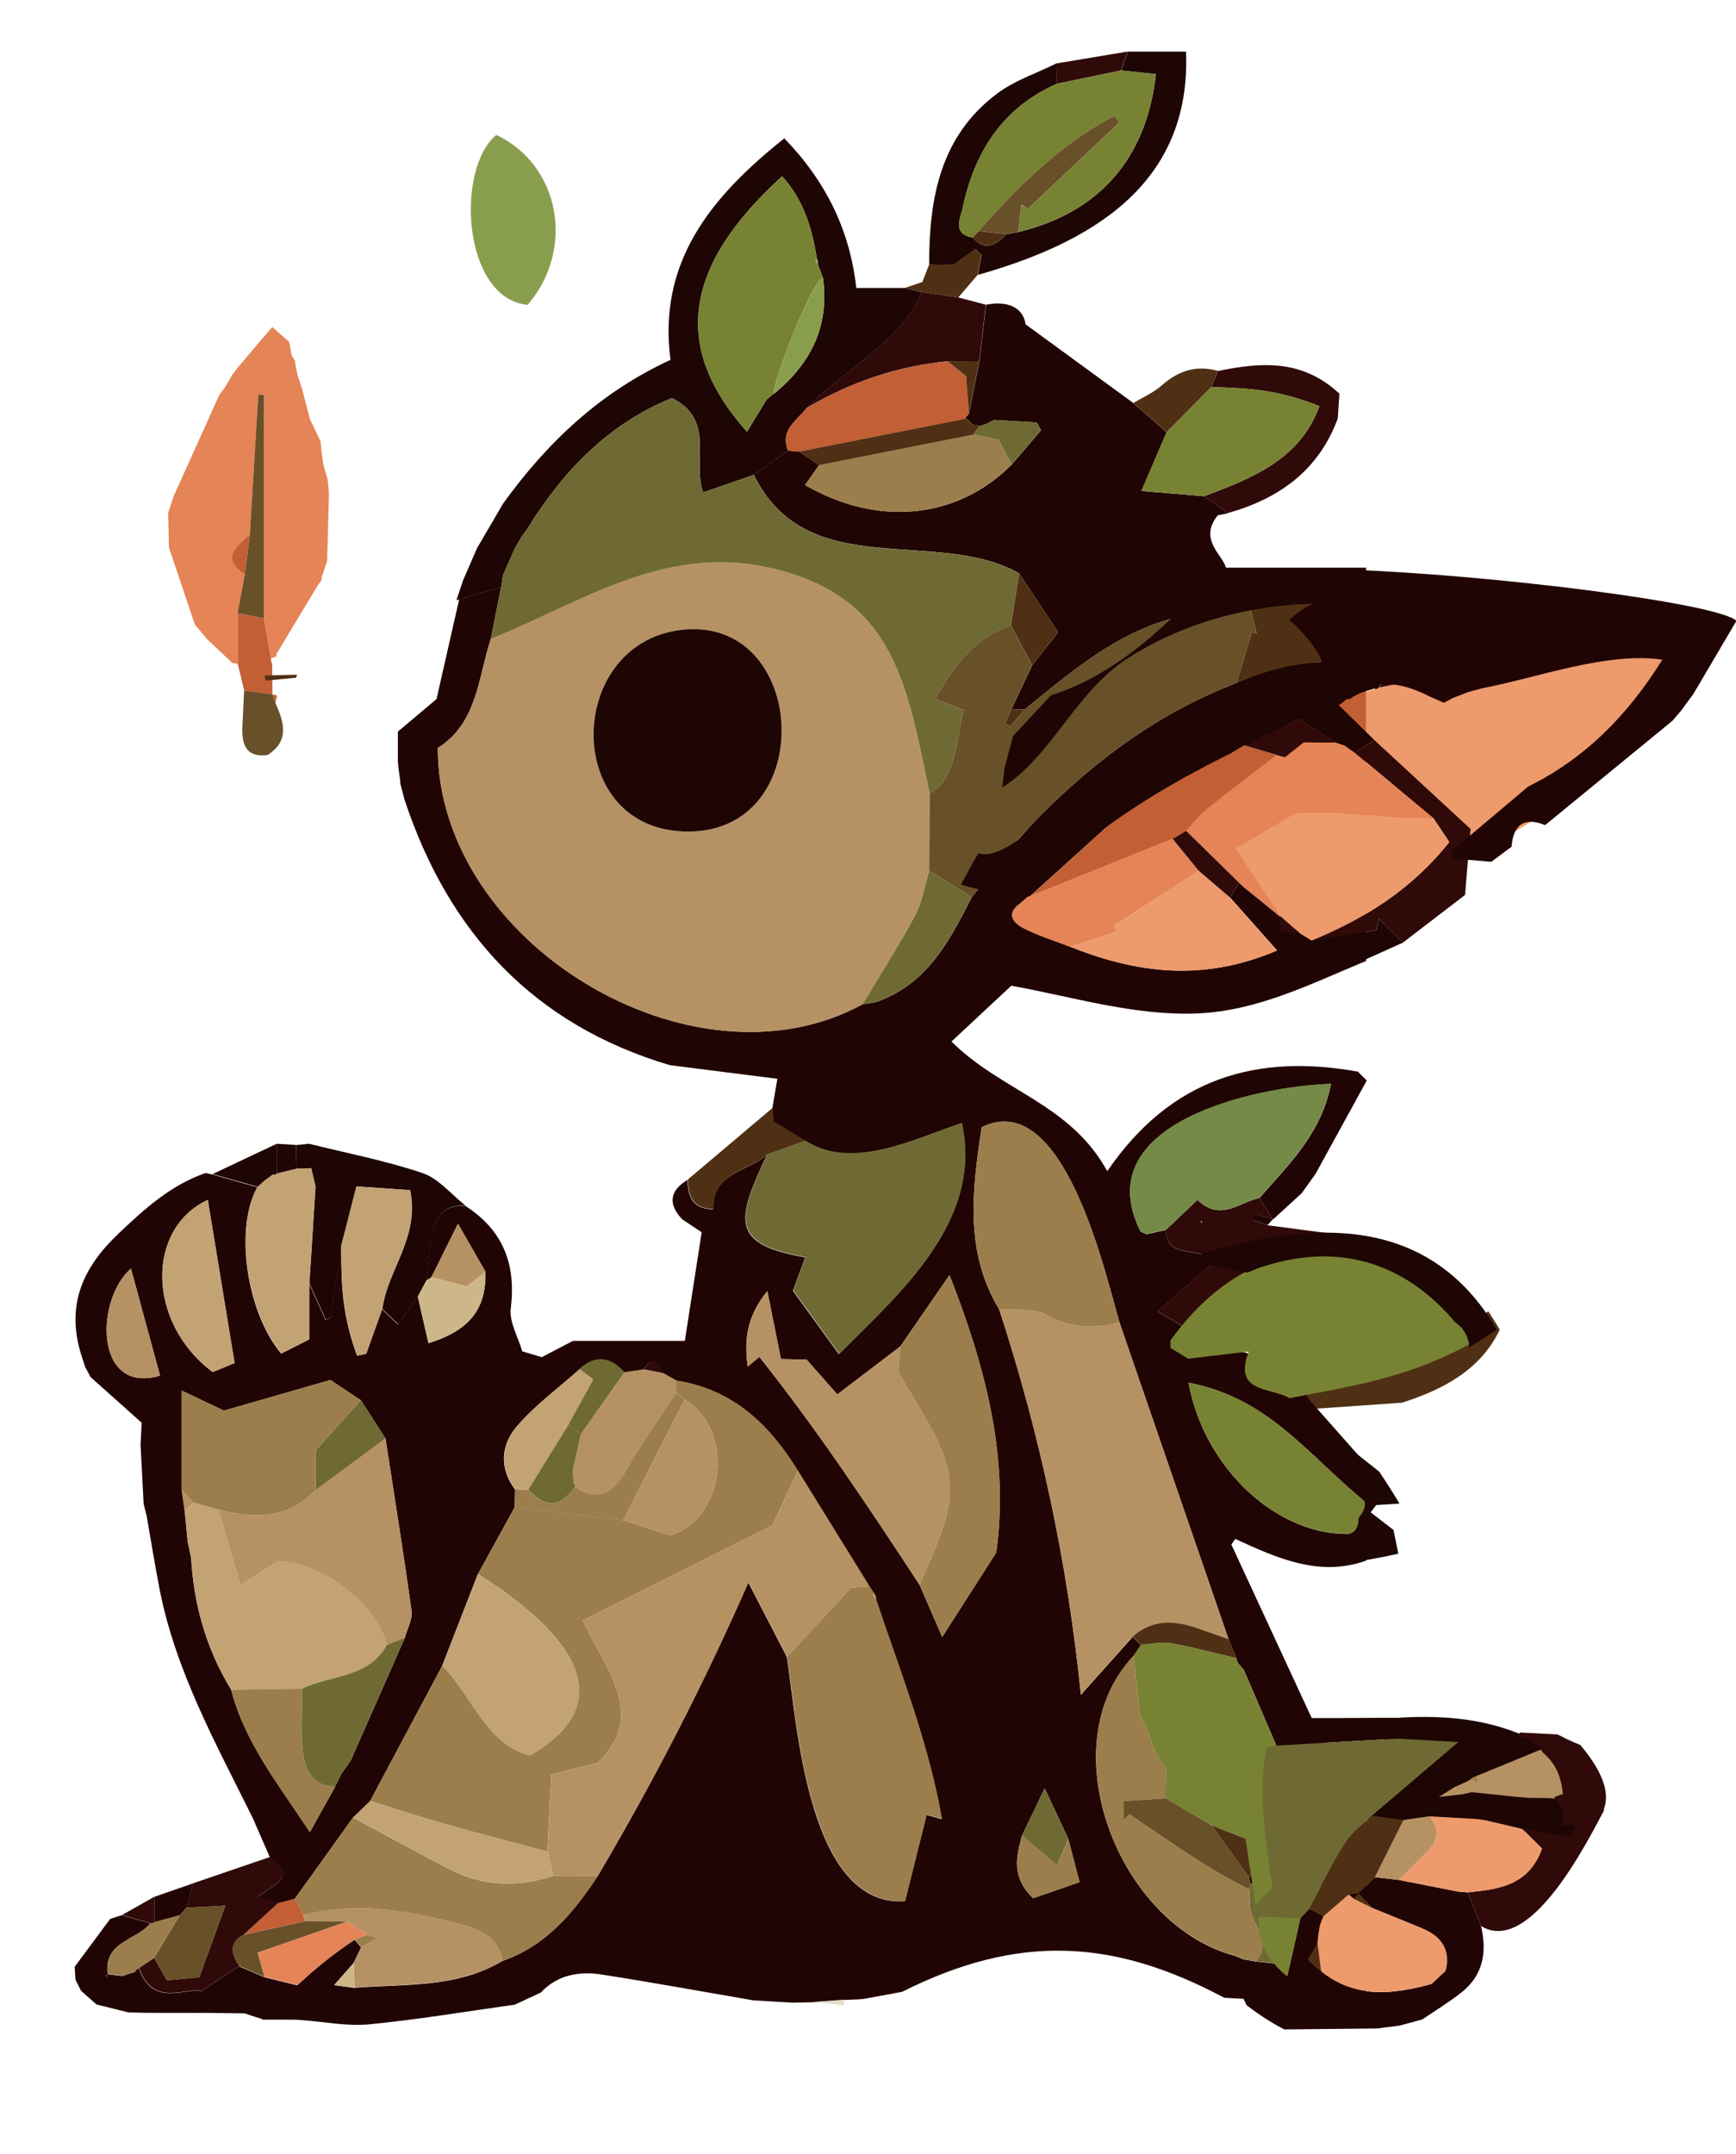<svg viewBox="0 0 269.35 334.15" version="1.1" xmlns="http://www.w3.org/2000/svg" id="Sitting-Thinking">
  <defs>
    <style>
      .cls-1 {
        fill: #c25f35;
      }

      .cls-1, .cls-2, .cls-3, .cls-4, .cls-5, .cls-6, .cls-7, .cls-8, .cls-9, .cls-10, .cls-11, .cls-12, .cls-13, .cls-14, .cls-15, .cls-16, .cls-17 {
        stroke-width: 0px;
      }

      .cls-2 {
        fill: #1d0604;
      }

      .cls-3 {
        fill: #6f6a34;
      }

      .cls-4 {
        fill: #899e4d;
      }

      .cls-5 {
        fill: #788233;
      }

      .cls-6 {
        fill: #e48457;
      }

      .cls-7 {
        fill: #ed9a6d;
      }

      .cls-8 {
        fill: #b69163;
      }

      .cls-9 {
        fill: #685029;
      }

      .cls-10 {
        fill: #e3ddc6;
      }

      .cls-11 {
        fill: #9b7e4b;
      }

      .cls-12 {
        fill: #748a46;
      }

      .cls-13 {
        fill: #503014;
      }

      .cls-14 {
        fill: #cdb788;
      }

      .cls-15 {
        fill: #2f0a09;
      }

      .cls-16 {
        fill: #c3a274;
      }

      .cls-17 {
        fill: #210504;
      }
    </style>
  </defs>
  <path d="M231.69,130.72c-2.91-.84-6.41-.82-8.6-2.68-6.07-5.16-11.59-11.1-17.32-16.73.71-.72,1.41-1.44,2.12-2.15.67-.36,1.33-.72,2-1.07,1.23-.46,2.47-.92,3.7-1.37,0,0,.03,0,.03,0,1.08-.26,2.16-.52,3.25-.78,13.11-2.06,29.45-7.93,43.27-5.34-6.64,13.68-15.64,23.83-28.43,30.14Z" class="cls-7"></path>
  <path d="M230.95,203.44c-.05,0-.1,0-.16,0-2.69,2.93-6.49,5.55-10.41,6.52-6.92,4.17-16.19,7.09-24.66,6.56,1.08.78,2.15,1.56,3.23,2.34,6.19-.43,12.38-.86,18.57-1.29,6.36-2.02,12.22-5.1,15.17-11.32-.51-.94-1.15-1.89-1.75-2.82Z" class="cls-13"></path>
  <path d="M245.35,277.24c-2.08.93-4.16,1.85-6.24,2.78-.67.01-1.35.02-2.02.03-.69.06-1.39.12-2.08.18h.06c-.7.05-1.39.12-2.09.18h.09c-.75,0-1.49.02-2.24.02-2.97-.04-5.95-.09-8.92-.13.08-.57.17-1.14.25-1.7.14-.55.27-1.09.41-1.64,4.86-2.62,9.72-5.24,14.57-7.86l8.21,8.13Z" class="cls-8"></path>
  <path d="M62.13,121.38c-.11-.78-.21-1.56-.32-2.34-.03-.32-.05-.65-.08-.97v-4.59c2.03-1.71,4.02-3.39,6-5.05,1.18-5.18,2.34-10.32,3.51-15.46,2.17-.64,4.35-1.29,6.52-1.93-.54,2.69-1.08,5.39-1.62,8.08-1.97,6.05-2.06,13-8.21,16.9,0,30.28,39.6,54.12,65.9,39.75.79-.14,1.63-.17,2.37-.44,7.75-2.8,11.18-9.51,14.6-16.22,3.48-4.18,6.68-8.64,10.5-12.49,8.81-8.87,18.75-16.2,30.57-20.68,1.75-.48,3.49-1,5.25-1.42,4.94-1.18,9.89-2.32,14.83-3.47v5c-.65.26-1.3.52-1.96.78-.39.07-.78.13-1.16.2-.93.25-1.87.49-2.8.74-.38.1-.76.21-1.14.31-.29.2-.59.41-.88.61-.38.12-.75.25-1.13.37-3.98,1.97-7.96,3.95-11.94,5.92-.23.19-.5.26-.79.2-2.4,1.24-4.81,2.47-7.21,3.71-.21.21-.47.31-.77.28-.4.24-.8.49-1.2.73-7.05,6.37-14.11,12.74-21.16,19.11-.32.06-.58.22-.77.48-.26.22-.52.44-.78.66-2.2,1.57-1.06,2.98.5,3.79,2.3,1.19,4.83,1.96,7.26,2.9,10.23,4.05,20.49,5.55,32.13.58-2.82-3.18-5.05-5.69-7.28-8.2.45-.78.91-1.56,1.36-2.34.28.27.56.53.85.8l1.74,1.4.11.08c.73.6,1.47,1.2,2.2,1.8.62.51,1.24,1.01,1.87,1.52.15.29.37.5.67.63l.23.18c.24.24.48.48.73.73,1.62.13,3.49.84,4.81.28,2.35-1.01,4.36-2.79,6.52-4.25v9c-8.51,3.51-16.75,7.74-26.16,8.14-9.73.41-19.4-2.58-28.89-4.3-2.25,2.1-5.49,5.12-9.28,8.66,7.78,7.75,18.39,9.59,24.17,20.11,9.94-14.54,23.27-18.25,38.89-15.44.46.46.91.92,1.37,1.38-2.65,4.82-5.3,9.64-7.94,14.47-.72,1-1.43,2-2.15,3-1.48,1.36-2.97,2.72-4.45,4.08-.7-1.11-1.4-2.22-2.11-3.33,4.51-5.16,9.6-9.96,11.1-17.69-11.37.36-38,5.98-29.54,22.9.3.14.61.27.91.41,1-.22,2.01-.44,3.01-.65.14,4.64,4.61,2.44,7.77,4.72-3.02,2.65-5.65,4.95-9.02,7.9,1.99,1.2,4.07,2.46,6.15,3.71l.15.14c.32.27.64.54.96.81,3.97,1.09,7.95,2.18,11.92,3.27,1.46,1.95,2.93,3.9,4.39,5.85,2.91,3.29,5.83,6.59,8.74,9.88v6c-9.14-7.48-15-16.18-27.53-18.6,2.37,13.3,13.93,24,25.37,23.43.64-.83,1.4-1.83,2.16-2.83v7c-7.26,2.58-13.78-.39-20.29-3.37l-.61.86c5.07,10.94,10.14,21.88,15.6,33.68,1.16.18,3.23.51,5.3.84v4c-4.19.47-5.44,3.41-5.9,7.01-.62-.01-1.25-.03-1.87-.04-3.73-8.68-7.46-17.36-11.19-26.04-.3-.34-.6-.68-.89-1.02-.14-.24-.23-.49-.26-.77-.4-.98-.8-1.96-1.21-2.93-5.64-16.39-11.29-32.77-16.93-49.16-2.19-7.42-8.61-36.54-21.38-30.29-1.52,9.87-2.65,19.4,2.71,28.25,6.4,19.55,10.64,39.6,12.68,59.79,2.88-3.22,5.46-6.11,8.05-9,.43.43.86.85,1.28,1.28-.39.56-.77,1.12-1.16,1.68-13.13,13.86-2.41,41.76,15.75,46.53.43.18.87.36,1.3.54.66.11,1.32.23,1.98.34,5.68.61,11.36,1.23,17.03,1.84v5c-7.33-.41-14.66-.81-21.99-1.22-17.17-9.15-31.9-9.99-49.99-.92l-6.02,1.11c-.33.02-.67.05-1,.07-.67.03-1.33.05-2,.08-1.64.12-3.29.24-4.93.36-1.02.02-2.05.04-3.07.06l-6.06-.36c-7.81-1.34-15.6-2.77-23.43-3.99-3.52-.55-6.91-.02-9.54,2.78l-4.05,1.88c-7.53,1.05-15.04,2.32-22.6,3.05-3.4.33-6.9-.4-10.36-.65l-.96-.07c-1.75,0-3.49,0-5.24-.01l-.05-.1c-.34-.11-.69-.21-1.03-.32-.56-.18-1.12-.37-1.68-.55-2.01-.03-4.01-.05-6.02-.08-.67,0-1.33,0-2,.01-2.33,0-4.66,0-6.98-.01-1.01-.02-2.02-.05-3.02-.07-1.65-.41-3.29-.82-4.94-1.23-.8-.71-1.6-1.41-2.4-2.12-.29-.57-.58-1.14-.87-1.72-.04-.67-.08-1.34-.12-2.01,1.84-2.48,3.67-4.95,5.51-7.43.6-.19,1.19-.38,1.79-.57,1.48.42,2.96.84,4.44,1.26-2.13,2.67-7.27,2.8-6.61,7.83-.11.09-.22.17-.33.26.07.06.15.12.22.18.08-.11.16-.23.25-.34l2.14.23c.65-.21,1.3-.42,1.95-.63.11-.28.31-.48.6-.58,2.08,6.12,7.03,3.03,9.66,3.57,2.59-1.7,4.23-2.78,5.87-3.85,1.31.56,2.61,1.12,3.92,1.68,1.81.45,3.61.9,5.11,1.27,2.89-2.67,5.65-4.91,8.92-7.08.33.4.67.81,1,1.21-.4.81-.8,1.63-1.19,2.44-.82.92-1.63,1.85-3,3.4,1.73.23,2.44.33,3.14.42,7.79-.64,15.83.1,22.96-4.17,6.76-2.33,11.02-7.45,14.79-13.15,8.84-14.98,16.38-29.65,23.38-45.55,2.38,4.6,4.18,8.07,5.98,11.55,1.59,10.33,3.23,38.84,18.32,37.89,1.11-4.42,2.23-8.91,3.35-13.39,1,.28,1.55.43,2.36.66-2.01-11.71-6.44-22.81-10.21-34.07.01-.34-.08-.64-.28-.91-.25-.37-.49-.73-.74-1.1-3.7-5.98-7.41-11.97-11.11-17.95-4.42-7.19-10.12-12.64-18.87-13.98-.67-.37-1.33-.75-2-1.12-.85-1-1.49-3.1-3.03-.6-1,.15-2,.29-3,.44-2.18-2.35-4.49-2.82-6.99-.47-3.3,2.95-6.96,5.6-9.8,8.95-2.36,2.79-2.64,6.41-.17,9.68-.02.92-.04,1.84-.06,2.76-1.91,3.47-3.83,6.94-5.74,10.41-1.84,4.74-3.69,9.47-5.53,14.21-3.73,7-7.46,13.99-11.19,20.99-.88.84-1.76,1.68-2.64,2.53-3.01,4.2-6.02,8.39-9.03,12.59-.86.23-1.73.47-2.59.7-.95-.3-1.9-.59-3.23-1.01,4.8-2.99,4.94-3.57,1.96-6.15-.88-2.03-1.77-4.06-2.65-6.08-5.72-11.56-12.04-22.88-14.51-35.76-.71-3.71-1.31-7.43-1.96-11.15-.15-.6-.31-1.19-.46-1.79-.16-3.06-.32-6.13-.48-9.19.07-1.44.14-2.88.17-3.43-3.07-2.74-5.5-4.91-7.92-7.07-.29-.54-.58-1.07-.86-1.61-.22-.68-.44-1.37-.66-2.05-2.24-7.5.22-13.25,5.81-18.56,4.11-3.9,8.14-7.57,13.56-9.44l1.03.23,7,1.97c-3.56,6.23-1.77,19.28,3.69,25.81,1.38-.69,2.81-1.41,4.34-2.19v-8.67c.85,1.89,1.7,3.78,2.55,5.67l.77-.34c.55-3.78,1.1-7.55,1.65-11.33-.02,6.54.22,11.11,2.47,17.19.47-.1.94-.2,1.41-.3.82-2.3,1.64-4.59,2.46-6.89.75.72,1.5,1.43,2.46,2.35,1.22-1.73,2.15-3.04,3.08-4.35.55,2.4,1.09,4.79,1.66,7.26,6.52-2.04,8.96-5.39,8.83-11.08-1.26-2.21-2.53-4.41-4.26-7.43-1.82,3.66-2.97,5.96-4.12,8.27-.21.22-.47.38-.76.47.18-1.77.29-3.56.55-5.32.49-3.2,1.06-6.4,5.43-6.25,5.87,3.75,7.96,9.02,7.1,15.93-.26,2.11,1.14,4.44,1.78,6.66,1.01.3,2.02.61,3.03.91,1.61-.84,3.22-1.69,4.84-2.53,5.66,0,11.33,0,17.36,0,.85-5.49,1.73-11.17,2.61-16.85-1-.67-2.01-1.33-3.01-2-2.23-2.35-2-4.39.78-6.1.15,2.36.59,4.46,4.01,4.56-.17-5.85,5.41-5.79,8.36-8.49-4.74,10.05-5.84,13.91,5.93,15.93-.82,2.22-1.38,3.74-1.91,5.18,2.4,3.31,4.72,6.5,7.13,9.83,9.39-9.46,22.4-20.57,19.05-35.83-7.19,2.38-16.97,7.47-24.26,2.77-1.58-.95-3.16-1.9-4.96-2.99-.04-.53-.1-1.32-.16-2.11.26-1.5.52-3.01.79-4.55-6.27-.79-11.49-1.46-16.71-2.12-21.13-6.29-34.29-20.54-41.13-41.13-.23-.89-.46-1.77-.7-2.66ZM52.99,275.1c.47-.67.95-1.35,1.42-2.02,2.8-6.35,5.6-12.69,8.4-19.04.37-1.4,1.23-2.87,1.04-4.19-1.23-8.93-2.67-17.82-4.04-26.73-1.28-1.98-2.55-3.96-3.83-5.94-1.63-1.08-3.26-2.17-4.71-3.13-5.6,1.61-10.78,3.1-16.53,4.75-1.59-.75-3.75-1.78-6.54-3.1v15.39c.16,1.13.31,2.26.47,3.4.15,1.53.3,3.05.44,4.58.18.86.36,1.71.54,2.57.42,7.32,2.38,14.18,6.22,20.46,2.09,8.12,7.21,14.49,12.21,22.08,1.61-2.9,2.77-4.99,3.93-7.07,0,0-.03,0-.03,0,.34-.68.68-1.36,1.02-2.04l-.02.03ZM165.75,285.19c-1.05-2.23-2.1-4.46-3.66-7.8-1.45,3.02-2.48,5.17-3.52,7.32-.87,3.21-1.73,6.41,1.73,9.72,2.06-.72,4.38-1.52,7.2-2.5-.71-2.72-1.24-4.73-1.76-6.74ZM121.17,210.8c-.64-3.2-1.28-6.39-2.12-10.54-3.31,4.08-3.58,7.79-3.04,11.7.6-.5,1.2-1,1.81-1.5,9.04,11.38,16.91,23.24,24.87,35.39,1.11,2.55,2.22,5.1,3.5,8.05,3-4.69,5.66-8.84,8.38-13.09,2.05-14.92-1.75-29.01-7.25-43.04-2.64,3.83-5.13,7.45-7.63,11.07-3.18,2.43-6.37,4.85-9.78,7.45-1.79-2.03-3.28-3.71-4.76-5.4-1.33-.03-2.66-.06-3.98-.09ZM32.24,186.11c-9.58,4.45-9.5,19.02.76,26.71,1.08-.45,2.38-.98,3.4-1.4-1.44-8.78-2.81-17.08-4.16-25.31ZM24.83,213.37c-1.56-5.73-2.99-10.99-4.51-16.6-5.58,4.82-5.69,19.63,4.51,16.6Z" class="cls-17"></path>
  <path d="M152.96,47.27c3.5-.68,5.8.49,6.17,3.04,6.06,4.43,11.39,8.32,16.72,12.21,1.72,1.51,3.43,3.02,5.15,4.54-1.2,2.8-2.4,5.6-3.9,9.09,3.39.29,6.55.56,9.71.82,1.25.87,2.5,1.74,3.75,2.6l-.3.1c-.44.09-.87.17-1.31.26-3.06,3.76.79,6.13,1.25,8.12h21.76v5c-6,.33-12,.66-18,.99-.66.03-1.32.05-1.97.08-1.37.28-2.73.56-4.1.84-11.88.74-20.3,8.11-28.93,15.09-.68-.02-1.36-.03-2.04-.05,1.08-2.27,2.16-4.54,3.23-6.8,1.42-1.82,2.84-3.64,4.03-5.16-2.34-3.52-4.19-6.32-6.05-9.11-12.92-7.28-32.91,1.62-41.18-15.29,1.78-1.25,3.55-2.5,5.33-3.74.57.05,1.14.1,1.72.15,1.02.7,2.05,1.4,3.07,2.11-.71,1.02-1.43,2.03-2.16,3.07,11.38,6.58,23.63,5.28,32.07-3.18l4.54-5.31c-.22-.4-.45-.81-.67-1.21-2.22-.13-4.44-.26-6.66-.38-.39.21-.78.42-1.18.63-.33.1-.67.2-1,.29-.35-.06-.69-.11-1.04-.17-.27-.26-.54-.52-.8-.78-.14-.11-.3-.16-.48-.15.22-.29.43-.57.65-.86.54-2.69,1.09-5.39,1.63-8.08.34-2.92.67-5.84,1.01-8.76Z" class="cls-17"></path>
  <path d="M198.99,142.48c-.62-.51-1.24-1.01-1.87-1.52-.73-.6-1.47-1.2-2.2-1.8l-.11-.08-1.74-1.4c-.28-.27-.56-.53-.85-.8-2.72-2.67-5.45-5.34-8.17-8.01,1.07-1.15,2.02-2.44,3.23-3.42,3.55-2.86,7.21-5.58,10.82-8.36,4.61,1.31,9.22,2.63,13.84,3.94v19c-2.15,1.46-4.17,3.24-6.52,4.25-1.32.57-3.19-.14-4.81-.28-.24-.24-.48-.48-.73-.73l-.23-.18c-.22-.21-.45-.42-.67-.63Z" class="cls-6"></path>
  <path d="M211.94,235.05c-.76,1-1.53,1.99-2.16,2.83-11.44.57-23-10.12-25.37-23.43,12.53,2.42,18.4,11.13,27.53,18.6v2Z" class="cls-5"></path>
  <path d="M211.94,196.05c-9.47-2.66-17.98-1.72-24.32,6.73-.91,1.22-1.24,2.87-1.84,4.32-2.08-1.26-4.16-2.51-6.15-3.71,3.37-2.95,6-5.25,9.02-7.9-3.16-2.28-7.63-.09-7.77-4.72,1.63-1.54,3.25-3.09,4.91-4.66,3.59,3.46,6.52.35,9.61-.3.7,1.11,1.4,2.22,2.11,3.33h0c-.93-.29-1.87-.59-2.8-.88l-.32.98c.77.27,1.54.54,2.31.81,5.09.67,10.18,1.34,15.27,2.01v4ZM186.39,189.7l.17-.25-.26-.04.09.29Z" class="cls-15"></path>
  <path d="M211.94,306.05c-5.68-.61-11.36-1.23-17.03-1.84,2.76-3.37-1.16-5.98-1.02-9.06,0-.69.01-1.37.02-2.06l-.03-.02c.05-.31.07-.62.07-.93,7.84-2.5,13.71.13,17.99,6.9v7Z" class="cls-3"></path>
  <path d="M193.94,94.04c6-.33,12-.66,18-.99v8c-4.94,1.15-9.89,2.29-14.83,3.47-1.76.42-3.5.94-5.25,1.42.78-2.61,1.57-5.22,2.35-7.84.25.05.51.09.76.14-.35-1.4-.69-2.8-1.04-4.2Z" class="cls-13"></path>
  <path d="M211.94,299.05c-4.28-6.77-10.15-9.4-17.99-6.9-.06-.33-.12-.66-.17-.98.91-.7,1.76-1.53,2.76-2.06,1.07-.56,2.29-.83,3.45-1.22,1.32.05,2.63.09,3.95.14.1-.67.19-1.34.29-2.01l-.06-.99c.62.01,1.25.03,1.87.04.95.71,1.9,1.43,2.85,2.14.37.06.73.12,1.1.18.65-.11,1.3-.22,1.95-.33v12Z" class="cls-15"></path>
  <path d="M211.94,121.05c-4.61-1.31-9.22-2.63-13.84-3.94-2.39-.7-4.78-1.41-7.17-2.11,3.98-1.97,7.96-3.95,11.94-5.92-.96.8-1.91,1.6-3.64,3.04,4.67,1.82,8.69,3.38,12.71,4.94v4Z" class="cls-15"></path>
  <path d="M211.94,117.05c-4.02-1.56-8.04-3.12-12.71-4.94,1.73-1.45,2.69-2.24,3.64-3.04.38-.12.75-.25,1.13-.37.29-.2.59-.41.88-.61.38-.1.76-.21,1.14-.31.93-.25,1.87-.49,2.8-.74.39-.07.78-.13,1.16-.2.65.07,1.3.14,1.96.22v10Z" class="cls-1"></path>
  <path d="M208.89,287.2c-.95-.71-1.9-1.43-2.85-2.14.46-3.61,1.71-6.54,5.9-7.01v9c-.65.11-1.3.22-1.95.33-.37-.06-.73-.12-1.1-.18Z" class="cls-3"></path>
  <path d="M211.94,107.05c-.65-.07-1.3-.14-1.96-.22.65-.26,1.3-.52,1.96-.78v1Z" class="cls-15"></path>
  <path d="M73.97,85.1c1.37-2.34,2.73-4.68,4.1-7.01,6.79-9.39,14.95-17.2,25.96-22.27-1.98-15.12,6.16-25.2,17.66-34.36,6.46,6.67,10.17,14.24,11.17,23.21,2.63,0,5.08,0,7.53,0l2.52.63c-2.03,6.82-12.88,12.83-17.82,18.06-1.52,1.93-4.12,3.4-2.81,6.55-1.78,1.25-3.55,2.5-5.33,3.74-2.45.85-4.9,1.7-7.86,2.73-1.74-4.9,1.98-11.28-4.84-14.64-9.75,3.95-16.9,11.25-22.47,20.35-.26.36-.53.71-.79,1.07-.37.63-.75,1.26-1.12,1.89-.61,1.4-1.23,2.8-1.84,4.21-.09.6-.17,1.19-.26,1.79-2.17.64-4.35,1.29-6.52,1.93l-.43.12c.34-1.01.67-2.03,1.01-3.04.72-1.65,1.43-3.3,2.15-4.95ZM120.03,61.06l-.03.09c5.75-4.66,8.74-10.49,7.69-18.05-.26-.69-.52-1.38-.78-2.06.04-.32,0-.61-.16-.9-.74-4.7-2.07-9.14-5.4-12.8-16.07,14.59-16.57,27.16-5.45,39.64,1.05-1.72,2.05-3.36,3.05-5,.36-.31.72-.62,1.08-.93Z" class="cls-2"></path>
  <path d="M44.87,53.07c.13.69.25,1.37.38,2.06.21.35.42.69.63,1.04l-.11.04c.12.63.25,1.26.37,1.88.24.72.48,1.45.71,2.17.42,1.61.84,3.21,1.26,4.82.23.47.46.94.69,1.41.32.67.63,1.34.95,2.01.05.54.1,1.09.15,1.63.09.66.18,1.31.27,1.97.22.74.44,1.48.66,2.21.06.58.12,1.16.18,1.74l.02.98c-.09,3.31-.18,6.62-.27,9.93-.22.69-.45,1.39-.67,2.08-.17.27-.23.57-.18.89-.24.35-.48.7-.72,1.05-1.77,2.94-3.55,5.89-5.32,8.83-.23.39-.46.78-.69,1.17-.22.23-.32.51-.3.84-.28.09-.56.19-.83.31-.36-2.08-.73-4.15-1.09-6.23v-34.67c-.28,0-.57-.02-.85-.02-.44,7.23-.88,14.46-1.32,21.68-2.05,1.84-4.6,3.62-.78,6.2-.37,2-.75,4-1.12,6,.01,2.64.02,5.27.03,7.91-.29-.06-.58-.12-.88-.18-1.33-1.25-2.65-2.5-3.98-3.75l-1.04-1.27c-.26-.29-.51-.58-.77-.88-1.35-4-2.7-8-4.04-12.01-.04-1.79-.08-3.59-.12-5.38.27-.83.55-1.66.82-2.49l7.11-15.77c.3-.41.61-.83.91-1.24.36-.61.71-1.22,1.07-1.83.29-.38.57-.77.86-1.15,1.7-2,3.4-4.01,5.38-6.34,1.05.93,1.84,1.64,2.64,2.34Z" class="cls-6"></path>
  <path d="M52.98,193.05c-.55,3.78-1.1,7.55-1.65,11.33l-.77.34c-.85-1.89-1.7-3.78-2.55-5.67.32-5,.63-10,.95-14.99-.22-.95-.45-1.91-.67-2.86-.76.03-1.51.05-2.27.08-.02-1.22-.04-2.45-.06-3.67.66-.07,1.31-.14,1.97-.21,5.89,1.47,11.89,2.62,17.62,4.55,2.5.84,4.45,3.3,6.64,5.02-4.37-.14-4.94,3.06-5.43,6.25-.27,1.76-.38,3.55-.55,5.32-.45.84-.9,1.67-1.34,2.51-.93,1.31-1.85,2.62-3.08,4.35-.97-.92-1.71-1.64-2.46-2.35.75-6.05,5.84-11.08,4.31-18.45-2.74-.19-5.36-.37-8.33-.58-.87,3.42-1.59,6.23-2.31,9.03Z" class="cls-2"></path>
  <path d="M40.95,95.91c.36,2.08.73,4.15,1.09,6.23,0,.3.06.59.19.87l.02,2.11c0,.86.01,1.72.02,2.58-1.46-.19-2.92-.37-4.38-.56-.33-1.37-.65-2.75-.98-4.12-.01-2.64-.02-5.27-.03-7.91,1.36.27,2.72.54,4.08.81Z" class="cls-1"></path>
  <path d="M37.88,107.13c1.46.19,2.92.37,4.38.56v.04c.15.43.31.86.47,1.3,1.32,2.97,2.26,5.88-1.24,8.09-3.25.39-3.94-1.54-3.89-4.14.09-1.95.18-3.89.27-5.84Z" class="cls-9"></path>
  <path d="M130.95,310.17c0,.28-.02.56-.03.84-1.64-.16-3.27-.32-4.91-.48,1.64-.12,3.29-.24,4.93-.36Z" class="cls-10"></path>
  <path d="M42.25,107.73c.26,0,.5.06.72.18-.08.37-.16.75-.24,1.12-.16-.43-.32-.86-.48-1.3Z" class="cls-1"></path>
  <path d="M133.82,155.78c-26.3,14.37-65.9-9.48-65.9-39.75,6.15-3.9,6.24-10.85,8.21-16.9,15.08-6.21,27.84-15.23,44.87-10.67,18.04,4.83,19.75,18.3,23.23,34.59-.02,4-.05,8-.07,12-.71,2.33-1.07,4.84-2.19,6.94-2.52,4.7-5.41,9.2-8.16,13.78ZM106.82,128.98c20.38-.05,18.55-33.75-1.26-31.26-18.03,2.27-18.3,31.3,1.26,31.26Z" class="cls-8"></path>
  <path d="M144.24,123.05c-3.48-16.29-5.19-29.76-23.23-34.59-17.03-4.56-29.79,4.46-44.87,10.67.54-2.69,1.08-5.39,1.62-8.08.09-.6.17-1.19.26-1.79.61-1.4,1.23-2.8,1.84-4.21.37-.63.75-1.26,1.12-1.89.26-.36.53-.71.79-1.07,5.58-9.1,12.72-16.4,22.47-20.35,6.82,3.35,3.1,9.73,4.84,14.64,2.95-1.03,5.4-1.88,7.86-2.73,8.28,16.91,28.27,8.01,41.18,15.29-.43,2.69-.85,5.38-1.28,8.08-5.63,1.99-8.86,6.35-11.74,11.4,1.88.75,3.4,1.36,4.4,1.76-1.04,3.99-1.09,10.82-5.26,12.88Z" class="cls-3"></path>
  <path d="M104.95,214.12c8.75,1.34,14.45,6.8,18.87,13.98-1.18,2.51-2.37,5.03-4.01,8.51-9.12,4.58-18.94,9.5-29.38,14.74,3.93,8.34,9.88,14.71,2.28,22.1-2.75.68-5.22,1.28-7.2,1.77-.22,4.58-.4,8.28-.58,11.98-5.41-1.45-10.83-2.84-16.22-4.37-3.78-1.07-7.52-2.31-11.27-3.48,3.73-7,7.46-13.99,11.19-20.99,4.48,4.42,6.85,12.33,13.64,13.91,16.8-9.79,1.89-21.78-8.11-28.12,1.91-3.47,3.83-6.94,5.74-10.41l16.8,2.06c2.6.84,5.2,1.69,7.26,2.36,8.62-2.62,10.11-16.35,2.26-21.06-.43-.37-.86-.74-1.28-1.11,0-.63,0-1.26,0-1.89Z" class="cls-11"></path>
  <path d="M144.24,123.05c4.18-2.06,4.22-8.89,5.26-12.88-1-.4-2.52-1.01-4.4-1.76,2.88-5.06,6.11-9.42,11.74-11.4,1.1,2.07,2.2,4.13,3.29,6.2-1.08,2.27-2.16,4.54-3.23,6.8-.32.73-.64,1.46-.96,2.19.25.16.5.32.75.48.75-.87,1.49-1.75,2.24-2.62,8.62-6.98,17.05-14.35,28.93-15.09,1.37-.28,2.73-.56,4.1-.84.66-.03,1.32-.05,1.97-.08.35,1.4.69,2.8,1.04,4.2-.25-.05-.51-.09-.76-.14-.78,2.61-1.57,5.22-2.35,7.84-11.82,4.48-21.76,11.82-30.57,20.68-3.82,3.84-7.02,8.31-10.5,12.49-2.21-1.35-4.42-2.71-6.62-4.06.02-4,.05-8,.07-12Z" class="cls-9"></path>
  <path d="M173.69,205.1c5.64,16.39,11.29,32.77,16.93,49.16-1.55-.55-3.11-1.09-4.66-1.64-3.61-1.27-7.09-1.55-10.21,1.23-2.58,2.89-5.17,5.78-8.05,9-2.03-20.19-6.28-40.23-12.68-59.79,2.45.24,5.28-.22,7.26.87,3.81,2.1,7.46,2.26,11.41,1.17Z" class="cls-8"></path>
  <path d="M84.93,287.21c.18-3.7.36-7.4.58-11.98,1.98-.49,4.45-1.09,7.2-1.77,7.6-7.4,1.65-13.76-2.28-22.1,10.45-5.24,20.26-10.17,29.38-14.74,1.64-3.49,2.83-6,4.01-8.51,3.7,5.98,7.41,11.97,11.11,17.95-1.29.1-2.57.21-2.9.23-3.71,4-6.81,7.34-9.91,10.69-1.8-3.48-3.6-6.95-5.98-11.55-7,15.9-14.54,30.56-23.38,45.55-2.31-.01-4.61-.02-6.92-.04-.31-1.24-.61-2.49-.92-3.73Z" class="cls-8"></path>
  <path d="M122.12,256.98c3.1-3.34,6.2-6.69,9.91-10.69.33-.03,1.61-.13,2.9-.23.25.37.49.73.74,1.1-.08.11-.26.29-.23.33.14.21.33.39.51.58,3.77,11.25,8.19,22.36,10.21,34.07-.81-.23-1.36-.38-2.36-.66-1.12,4.48-2.25,8.98-3.35,13.39-15.09.95-16.73-27.56-18.32-37.89Z" class="cls-11"></path>
  <path d="M125,176.93c7.29,4.7,17.07-.39,24.26-2.77,3.34,15.26-9.66,26.37-19.05,35.83-2.41-3.33-4.73-6.52-7.13-9.83.53-1.45,1.09-2.97,1.91-5.18-11.77-2.02-10.67-5.88-5.93-15.93,1.98-.71,3.96-1.41,5.94-2.12Z" class="cls-3"></path>
  <path d="M204.17,285.02l.06.99c-.1.67-.19,1.34-.29,2.01-1.32-.05-2.63-.09-3.95-.14-4.01-1.59-8.02-3.18-12.03-4.77-2.36-1.39-4.72-2.78-7.07-4.17.01-1.55.02-3.09.03-4.64-.33-.41-.65-.81-.98-1.22l-.02-.02c-.33-.66-.66-1.32-.98-1.97,0,0-.02-.03-.02-.03-.33-.99-.66-1.98-.99-2.97,0,0-.02-.03-.02-.03-.35-.66-.69-1.31-1.04-1.97-.33-3.09-.66-6.19-1-9.28.39-.56.77-1.12,1.16-1.68,1.56-.1,3.16-.49,4.65-.23,3.41.6,6.76,1.51,10.14,2.3.03.27.12.53.26.77.3.34.6.68.89,1.02,3.73,8.68,7.46,17.36,11.19,26.04Z" class="cls-5"></path>
  <path d="M29.11,239.07c-.15-1.53-.3-3.05-.44-4.58.43-.48.86-.97,1.29-1.45,1.31.37,2.62.74,3.94,1.1,1.09,3.68,2.17,7.35,3.45,11.7,2.62-1.69,4.23-2.73,5.69-3.68,6.9,0,15.63,6.77,16.97,12.99-2.88,5.18-8.75,4.56-13.16,6.77-3.66.06-7.31.11-10.97.17-3.85-6.28-5.8-13.13-6.22-20.46-.18-.86-.36-1.71-.54-2.57Z" class="cls-16"></path>
  <path d="M173.69,205.1c-3.95,1.09-7.6.93-11.41-1.17-1.98-1.09-4.81-.63-7.26-.87-5.35-8.86-4.23-18.39-2.71-28.25,12.77-6.24,19.19,22.87,21.38,30.29Z" class="cls-11"></path>
  <path d="M142.7,245.85c-7.96-12.15-15.84-24.01-24.87-35.39-.6.5-1.2,1-1.81,1.5-.54-3.91-.27-7.62,3.04-11.7.83,4.15,1.47,7.35,2.12,10.54,1.33.03,2.66.06,3.98.09,1.49,1.69,2.97,3.37,4.76,5.4,3.41-2.6,6.6-5.03,9.78-7.45-.13,1.56-.26,3.12-.32,3.87,2.61,4.96,7.25,10.97,7.92,16.65.68,5.76-2.54,11.26-4.6,16.49Z" class="cls-8"></path>
  <path d="M142.7,245.85c2.07-5.23,5.28-10.73,4.6-16.49-.67-5.68-5.32-11.69-7.92-16.65.06-.75.19-2.31.32-3.87,2.49-3.62,4.98-7.23,7.63-11.07,5.5,14.03,9.3,28.13,7.25,43.04-2.72,4.25-5.38,8.4-8.38,13.09-1.28-2.95-2.39-5.5-3.5-8.05Z" class="cls-11"></path>
  <path d="M60,255.16c-1.34-6.22-10.07-12.99-16.97-12.99-1.46.94-3.07,1.98-5.69,3.68-1.28-4.35-2.37-8.02-3.45-11.7,5.52,1.48,10.76,1.55,15.07-3.02,3.62-2.67,7.23-5.34,10.85-8.01,1.37,8.91,2.82,17.8,4.04,26.73.18,1.32-.67,2.79-1.04,4.19-.93.37-1.87.75-2.8,1.12Z" class="cls-8"></path>
  <path d="M195.39,185.8c-3.09.66-6.02,3.76-9.61.3-1.65,1.57-3.28,3.11-4.91,4.66-1,.22-2.01.44-3.01.65-.3-.14-.61-.27-.91-.41-8.46-16.92,18.16-22.54,29.54-22.9-1.5,7.73-6.58,12.54-11.1,17.69Z" class="cls-12"></path>
  <path d="M85.84,290.94c2.31.01,4.61.02,6.92.04-3.76,5.69-8.03,10.82-14.79,13.15-.8-4.21-4.41-5.14-7.64-5.95-7.63-1.92-15.38-3.19-23.25-1.15-.44-.84-.89-1.69-1.33-2.53,3.01-4.2,6.02-8.39,9.03-12.59,5.05,2.71,10.06,5.49,15.15,8.1,5.13,2.63,10.48,2.72,15.9.95Z" class="cls-11"></path>
  <path d="M175.87,256.8c.33,3.09.66,6.19,1,9.28.35.66.69,1.31,1.04,1.97,0,0,.02.03.02.03.33.99.66,1.98.99,2.97l.02.03c.33.66.66,1.32.98,1.97l.02.02c.33.41.65.81.98,1.22-.01,1.55-.02,3.09-.03,4.64-2.11.14-4.22.27-6.54.43v3.03c.3-.33.61-.66.91-.98,6.11,4.1,12.02,8.43,18.63,11.67l.03.02c0,.69-.01,1.37-.02,2.06-.14,3.07,3.78,5.69,1.02,9.06-.66-.11-1.32-.23-1.98-.34-.43-.18-.87-.36-1.3-.54-18.16-4.77-28.88-32.67-15.75-46.53Z" class="cls-11"></path>
  <path d="M48.96,231.12c-4.31,4.57-9.55,4.5-15.07,3.02-1.31-.37-2.62-.74-3.94-1.1-.59-.65-1.17-1.3-1.76-1.95v-15.39c2.79,1.32,4.95,2.34,6.54,3.1,5.76-1.65,10.93-3.14,16.53-4.75,1.45.96,3.08,2.04,4.71,3.13-2.26,2.51-4.52,5.01-7.02,7.78v6.16Z" class="cls-11"></path>
  <path d="M74.16,244.17c10,6.34,24.91,18.33,8.11,28.12-6.8-1.57-9.16-9.49-13.64-13.91,1.84-4.74,3.69-9.47,5.53-14.21Z" class="cls-16"></path>
  <path d="M190.94,114.99c2.39.7,4.78,1.41,7.17,2.11-3.61,2.78-7.27,5.51-10.82,8.36-1.21.97-2.16,2.27-3.23,3.42-.7.41-1.41.82-2.11,1.23-7.38,2.97-14.75,5.94-22.13,8.91,7.05-6.37,14.11-12.74,21.16-19.11.4-.24.8-.49,1.2-.73.3.03.55-.07.77-.28,2.4-1.24,4.81-2.47,7.21-3.71.29.06.56,0,.79-.2Z" class="cls-1"></path>
  <path d="M190.86,139.23c2.23,2.51,4.46,5.02,7.28,8.2-11.64,4.98-21.9,3.48-32.13-.58,2.44-.79,4.89-1.57,7.33-2.36-.19-.29-.38-.58-.56-.87,4.4-2.85,8.8-5.71,13.2-8.56,1.63,1.39,3.25,2.78,4.88,4.17Z" class="cls-7"></path>
  <path d="M46.01,181.26l2.27-.08c.22.95.45,1.91.67,2.86l-.95,14.99v8.67c-1.54.77-2.97,1.49-4.34,2.19-5.46-6.54-7.25-19.58-3.69-25.81h0c.36-.34.71-.66,1.07-.99l-.06.05c.45-.33.9-.66,1.34-.99l.33.05.27-.2c1.03-.25,2.05-.5,3.08-.74Z" class="cls-16"></path>
  <path d="M185.98,135.06c-4.4,2.85-8.8,5.71-13.2,8.56.19.29.38.58.56.87-2.44.79-4.89,1.57-7.33,2.36-2.43-.95-4.95-1.71-7.26-2.9-1.56-.81-2.69-2.22-.5-3.79.26-.22.52-.44.78-.66.19-.26.45-.43.77-.48,7.38-2.97,14.75-5.94,22.13-8.91,1.35,1.65,2.69,3.3,4.04,4.95Z" class="cls-6"></path>
  <path d="M47.09,297.02c7.87-2.04,15.61-.77,23.25,1.15,3.23.81,6.84,1.75,7.64,5.95-7.13,4.27-15.17,3.54-22.96,4.17-.05-1.27-.09-2.55-.14-3.82.4-.81.8-1.63,1.19-2.44.75-.43,1.51-.86,2.59-1.48-.8-.26-1.2-.38-1.6-.51-1.09-.66-2.18-1.33-3.27-1.99-2.16-.01-4.31-.02-6.47-.03-.07-.33-.15-.66-.22-.99Z" class="cls-8"></path>
  <path d="M32.24,186.11c1.35,8.23,2.72,16.53,4.16,25.31-1.02.42-2.32.96-3.4,1.4-10.27-7.69-10.34-22.26-.76-26.71Z" class="cls-16"></path>
  <path d="M52.98,193.05c.72-2.8,1.43-5.61,2.31-9.03,2.97.21,5.59.39,8.33.58,1.53,7.37-3.56,12.4-4.31,18.45-.82,2.3-1.64,4.59-2.46,6.89-.47.1-.94.2-1.41.3-2.26-6.08-2.49-10.65-2.47-17.19Z" class="cls-16"></path>
  <path d="M85.84,290.94c-5.42,1.77-10.77,1.68-15.9-.95-5.1-2.61-10.1-5.39-15.15-8.1.88-.84,1.76-1.68,2.64-2.53,3.76,1.17,7.49,2.41,11.27,3.48,5.39,1.52,10.81,2.92,16.22,4.37.31,1.24.61,2.49.92,3.73Z" class="cls-16"></path>
  <path d="M60,255.16c.93-.37,1.87-.75,2.8-1.12-2.8,6.35-5.6,12.69-8.4,19.04-.47.67-.95,1.35-1.42,2.02,0,0,.02-.03.02-.03-.34.68-.68,1.36-1.02,2.04,0,0,.03,0,.03,0-3.13.07-4.56-2.26-4.92-4.6-.54-3.45-.21-7.04-.25-10.57,4.41-2.21,10.28-1.59,13.16-6.77Z" class="cls-3"></path>
  <path d="M104.95,214.12c0,.63,0,1.26,0,1.89-2.61,4.01-5.4,7.91-7.77,12.05-2,3.49-4.28,4.91-7.97,2.56.06-.23,0-.41-.19-.55-.04-.67-.08-1.35-.12-2.02.43-1.89.85-3.78,1.28-5.66,2.25-3.19,4.5-6.37,6.74-9.56,1-.15,2-.29,3-.44,1.01.2,2.02.4,3.03.6.67.37,1.33.75,2,1.12Z" class="cls-8"></path>
  <path d="M29.96,292.11c3.98-1.36,7.96-2.72,11.94-4.08,2.98,2.59,2.84,3.16-1.96,6.15,1.33.41,2.28.71,3.23,1.01-1.79,1.63-3.58,3.27-5.36,4.9-2.44,1.31-1.85,3.04-.69,4.86-1.64,1.08-3.28,2.15-5.87,3.85-2.63-.54-7.58,2.55-9.66-3.57.78-.52,1.55-1.04,2.33-1.55.64,1.11,1.27,2.23,1.97,3.47,1.6-.15,3.05-.28,5.03-.46,1.32-3.62,2.63-7.23,4.04-11.1-2.49.13-4.27.23-6.05.32.35-1.27.7-2.53,1.05-3.8Z" class="cls-15"></path>
  <path d="M46.84,261.93c.04,3.53-.29,7.12.25,10.57.37,2.34,1.79,4.67,4.92,4.6-1.16,2.09-2.32,4.17-3.93,7.07-5-7.59-10.12-13.96-12.21-22.08,3.66-.06,7.31-.11,10.97-.17Z" class="cls-11"></path>
  <path d="M89.19,230.62c3.69,2.35,5.97.93,7.97-2.56,2.37-4.14,5.16-8.04,7.77-12.05.43.37.86.74,1.28,1.11-3.17,6.23-6.35,12.47-9.52,18.7-5.6-.69-11.2-1.37-16.8-2.06.02-.92.04-1.84.06-2.76.66.03,1.33.05,1.99.08,2.69,2.94,4.93,2.8,7.24-.45Z" class="cls-11"></path>
  <path d="M144.17,135.05c2.21,1.35,4.42,2.71,6.62,4.06-3.42,6.71-6.85,13.42-14.6,16.22-.75.27-1.58.3-2.37.44,2.74-4.58,5.64-9.08,8.16-13.78,1.12-2.1,1.48-4.62,2.19-6.94Z" class="cls-3"></path>
  <path d="M81.95,231.07c-.66-.03-1.33-.05-1.99-.08-2.47-3.27-2.19-6.89.17-9.68,2.84-3.35,6.49-6,9.8-8.95.72.53,1.44,1.06,2.14,1.58-1.43,2.6-2.68,4.87-3.92,7.13-2.06,3.33-4.13,6.66-6.19,10Z" class="cls-16"></path>
  <path d="M125,176.93l-5.94,2.12c-2.95,2.71-8.53,2.64-8.36,8.49-3.42-.09-3.86-2.2-4.01-4.56,4.4-3.72,8.8-7.43,13.19-11.15.06.79.12,1.59.16,2.11,1.8,1.08,3.38,2.03,4.96,2.99Z" class="cls-13"></path>
  <path d="M24.83,213.37c-10.2,3.04-10.09-11.78-4.51-16.6,1.52,5.6,2.95,10.87,4.51,16.6Z" class="cls-8"></path>
  <path d="M48.96,231.12v-6.16c2.5-2.77,4.76-5.28,7.02-7.78,1.28,1.98,2.55,3.96,3.83,5.94-3.62,2.67-7.23,5.34-10.85,8.01Z" class="cls-3"></path>
  <path d="M53.78,298.05c1.09.66,2.18,1.33,3.27,1.99-.66.26-1.32.52-1.98.78-3.27,2.17-6.04,4.41-8.92,7.08-1.49-.37-3.3-.82-5.11-1.27-.33-1.17-.67-2.35-1.07-3.76,4.88-1.7,9.35-3.26,13.82-4.82Z" class="cls-6"></path>
  <path d="M64.85,201.04c.45-.84.9-1.67,1.34-2.51.29-.09.55-.25.76-.47,2.05.55,4.1,1.1,5.41,1.45,1.25-.96,2.11-1.62,2.97-2.29.13,5.69-2.31,9.04-8.83,11.08-.56-2.47-1.11-4.87-1.66-7.26Z" class="cls-14"></path>
  <path d="M165.75,285.19c.52,2.01,1.05,4.02,1.76,6.74-2.83.98-5.14,1.79-7.2,2.5-3.46-3.31-2.6-6.52-1.73-9.72,1.72,1.47,3.44,2.94,5.46,4.66.89-2.15,1.3-3.16,1.72-4.17Z" class="cls-11"></path>
  <path d="M23.91,303.68c-.78.52-1.55,1.04-2.33,1.55-.29.11-.49.3-.6.58-.65.21-1.3.42-1.95.63l-2.14-.23-.14-.09c-.66-5.03,4.48-5.15,6.61-7.83.24.05.43-.02.59-.2,1.32-.36,2.64-.71,3.96-1.07-1.33,2.22-2.66,4.43-4,6.65Z" class="cls-11"></path>
  <path d="M53.78,298.05c-4.47,1.56-8.93,3.12-13.82,4.82.4,1.42.74,2.59,1.07,3.76-1.31-.56-2.61-1.12-3.92-1.68-1.16-1.82-1.75-3.55.69-4.86,3.17-.69,6.34-1.38,9.51-2.08,2.16.01,4.31.02,6.47.03Z" class="cls-9"></path>
  <path d="M165.75,285.19c-.42,1.01-.84,2.03-1.72,4.17-2.01-1.72-3.74-3.19-5.46-4.66,1.03-2.15,2.06-4.3,3.52-7.32,1.57,3.34,2.62,5.57,3.66,7.8Z" class="cls-3"></path>
  <path d="M75.34,197.23c-.86.66-1.72,1.32-2.97,2.29-1.31-.35-3.36-.9-5.41-1.45,1.15-2.3,2.3-4.61,4.12-8.27,1.73,3.02,3,5.23,4.26,7.43Z" class="cls-8"></path>
  <path d="M42.93,182.01l-.27.2-.33-.05c-.45.33-.9.66-1.34.99l.06-.05c-.36.33-.71.65-1.07.98,0,0,0,0,0,0l-7-1.97,9.97-4.71c0,1.53,0,3.07,0,4.6Z" class="cls-2"></path>
  <path d="M191.83,257.19c-3.38-.79-6.73-1.7-10.14-2.3-1.49-.26-3.1.13-4.66.23-.43-.43-.86-.85-1.28-1.28,3.12-2.78,6.61-2.5,10.21-1.23,1.55.55,3.11,1.09,4.66,1.64.4.98.8,1.96,1.21,2.93Z" class="cls-13"></path>
  <path d="M88.14,221.07c1.25-2.27,2.49-4.53,3.92-7.13-.7-.52-1.42-1.05-2.14-1.58,2.5-2.35,4.8-1.88,6.99.47-2.25,3.19-4.5,6.37-6.74,9.56-.68-.44-1.35-.88-2.03-1.31Z" class="cls-3"></path>
  <path d="M185.98,135.06c-1.35-1.65-2.69-3.3-4.04-4.95.7-.41,1.41-.82,2.11-1.23,2.72,2.67,5.45,5.34,8.17,8.01-.45.78-.91,1.56-1.36,2.34-1.63-1.39-3.25-2.78-4.88-4.17Z" class="cls-15"></path>
  <path d="M47.31,298.01c-3.17.69-6.34,1.38-9.51,2.08,1.79-1.63,3.58-3.27,5.36-4.9.86-.23,1.73-.47,2.59-.7.44.84.89,1.69,1.33,2.53.07.33.15.66.22.99Z" class="cls-1"></path>
  <path d="M23.95,298.1c-.16.18-.36.25-.59.2-1.48-.42-2.96-.84-4.44-1.26,1.68-.95,3.35-1.89,5.03-2.84,0,1.3,0,2.6,0,3.89Z" class="cls-15"></path>
  <path d="M190.15,115.19c-2.4,1.24-4.81,2.47-7.21,3.71,2.4-1.24,4.81-2.47,7.21-3.71Z" class="cls-15"></path>
  <path d="M54.87,304.48c.05,1.27.09,2.55.14,3.82-.71-.1-1.42-.19-3.14-.42,1.37-1.55,2.19-2.47,3-3.4Z" class="cls-14"></path>
  <path d="M108.91,191.08c-1-.67-2.01-1.33-3.01-2,1,.67,2.01,1.33,3.01,2Z" class="cls-13"></path>
  <path d="M102.95,212.99c-1.01-.2-2.02-.4-3.03-.6,1.55-2.5,2.18-.4,3.03.6Z" class="cls-15"></path>
  <path d="M204.1,182.06c-.72,1-1.43,2-2.15,3,.72-1,1.43-2,2.15-3Z" class="cls-15"></path>
  <path d="M55.07,300.83c.66-.26,1.32-.52,1.98-.78.4.13.8.26,1.6.51-1.08.62-1.83,1.05-2.59,1.48-.33-.4-.67-.81-1-1.21Z" class="cls-11"></path>
  <path d="M28.19,231.09c.59.65,1.17,1.3,1.76,1.95-.43.48-.86.97-1.29,1.45-.16-1.13-.31-2.26-.47-3.4Z" class="cls-8"></path>
  <path d="M194.92,139.16c.73.6,1.47,1.2,2.2,1.8-.73-.6-1.47-1.2-2.2-1.8Z" class="cls-15"></path>
  <path d="M125.15,210.89c-1.33-.03-2.66-.06-3.98-.09,1.33.03,2.66.06,3.98.09Z" class="cls-11"></path>
  <path d="M208.82,107.03c-.93.25-1.87.49-2.8.74.93-.25,1.87-.49,2.8-.74Z" class="cls-15"></path>
  <path d="M19.03,306.45c.65-.21,1.3-.42,1.95-.63-.65.21-1.3.42-1.95.63Z" class="cls-15"></path>
  <path d="M51.98,277.11c.34-.68.68-1.36,1.02-2.04-.34.68-.68,1.36-1.02,2.04Z" class="cls-11"></path>
  <path d="M52.99,275.1c.47-.67.95-1.35,1.42-2.02-.47.67-.95,1.35-1.42,2.02Z" class="cls-11"></path>
  <path d="M193.06,137.69l1.74,1.4-1.74-1.4Z" class="cls-15"></path>
  <path d="M29.11,239.07c.18.86.36,1.71.54,2.57-.18-.86-.36-1.71-.54-2.57Z" class="cls-8"></path>
  <path d="M16.89,306.22c-.08.11-.16.23-.25.34-.07-.06-.15-.12-.22-.18.11-.09.22-.17.33-.26l.14.09Z" class="cls-15"></path>
  <path d="M191.62,303.33c.43.18.87.36,1.3.54-.43-.18-.87-.36-1.3-.54Z" class="cls-3"></path>
  <path d="M192.98,258.98c-.3-.34-.6-.68-.89-1.02.3.34.6.68.89,1.02Z" class="cls-13"></path>
  <path d="M135.94,248.06c-.17-.19-.37-.36-.51-.58-.03-.04.15-.22.23-.33.2.27.3.57.28.91Z" class="cls-8"></path>
  <path d="M185.92,207.24c.32.27.64.54.96.81-.32-.27-.64-.54-.96-.81Z" class="cls-15"></path>
  <path d="M176.95,191.01c.3.14.61.27.91.41-.3-.14-.61-.27-.91-.41Z" class="cls-15"></path>
  <path d="M199.89,143.29c.24.24.48.48.73.73-.24-.24-.48-.48-.73-.73Z" class="cls-15"></path>
  <path d="M198.99,142.48c.22.21.45.42.67.63-.3-.13-.52-.34-.67-.63Z" class="cls-15"></path>
  <path d="M159.03,139.5c-.26.22-.52.44-.78.66.26-.22.52-.44.78-.66Z" class="cls-1"></path>
  <path d="M182.17,119.18l-1.2.73,1.2-.73Z" class="cls-15"></path>
  <path d="M204.88,108.08c-.29.2-.59.41-.88.61.29-.2.59-.41.88-.61Z" class="cls-15"></path>
  <path d="M144.17,41.01c-.03-10.26,1.72-19.9,10.56-26.51,2.7-2.02,6.08-3.13,9.15-4.65.03,1.05.05,2.1.08,3.15-8.4,3.72-12.76,10.56-14.59,19.22-.35,1.63-1.71,4.04,1.56,4.64,1.98,2.26,3.6,1.12,5.17-.53.63-.11,1.25-.22,1.88-.33,12.56-3.03,19.93-11.42,21.36-24.51-1.79-.19-3.59-.38-5.38-.56.34-.97.67-1.94,1.01-2.92h9.05c.84,20.82-15.05,29.74-32.3,34.63.19-1.03.38-2.07.57-3.1-.31-.31-.61-.62-.92-.92-1.13.81-2.26,1.63-3.39,2.44,0,0-.03.03-.03.03-1.25-.02-2.51-.04-3.76-.06Z" class="cls-2"></path>
  <path d="M77,20.93c9.96,4.67,12.25,17.83,4.86,26.36-10.09-.98-11.23-21.07-4.86-26.36Z" class="cls-4"></path>
  <path d="M125.07,63.35c4.95-5.23,15.79-11.23,17.82-18.06,1.93.28,3.86.56,5.79.84,1.42.38,2.85.75,4.27,1.13-.34,2.92-.67,5.84-1.01,8.76-1.65,0-3.3.01-4.95.02-7.86.77-15.15,3.27-21.93,7.3Z" class="cls-15"></path>
  <path d="M207.56,64.91c-2.96,8.04-9.07,12.41-17.01,14.66-1.25-.87-2.5-1.74-3.75-2.6,7.52-2.8,14.95-5.75,17.91-13.97-5.94-2.38-10.31-2.82-16.76-2.96.35-.83.69-1.66,1.04-2.5,6.54-1.33,12.96-1.93,18.83,3.52-.07,1.04-.17,2.45-.26,3.86Z" class="cls-15"></path>
  <path d="M188.99,57.53c-.34.83-.69,1.66-1.04,2.5-2.32,2.34-4.63,4.68-6.95,7.02-1.72-1.51-3.43-3.02-5.15-4.54,1.48-.9,3.13-1.6,4.4-2.73,2.58-2.29,5.39-3.19,8.74-2.25Z" class="cls-13"></path>
  <path d="M148.69,46.14c-1.93-.28-3.86-.56-5.79-.84l-2.52-.63c.88-.3,1.76-.6,2.73-.93.35-.9.7-1.81,1.05-2.72,1.25.02,2.51.04,3.76.06.13.14.27.28-.17-.18.52.39.36.27.2.15,1.13-.81,2.26-1.63,3.39-2.44.31.31.61.62.92.92-.19,1.03-.38,2.07-.57,3.1-1,1.17-2.01,2.34-3.01,3.51Z" class="cls-13"></path>
  <path d="M174.95,8c-.34.97-.67,1.94-1.01,2.92-3.33.69-6.66,1.39-10,2.08-.03-1.05-.05-2.1-.08-3.15,3.69-.62,7.39-1.23,11.08-1.85Z" class="cls-15"></path>
  <path d="M181,67.05c2.32-2.34,4.63-4.68,6.95-7.02,6.45.14,10.81.59,16.76,2.96-2.96,8.23-10.39,11.17-17.91,13.97-3.16-.27-6.32-.54-9.71-.82,1.5-3.5,2.7-6.29,3.9-9.09Z" class="cls-5"></path>
  <path d="M156.96,72.05c-8.44,8.46-20.69,9.76-32.07,3.18.73-1.04,1.45-2.06,2.16-3.07,7.98-1.58,15.97-3.16,23.95-4.74,1.67.32,3.35.65,3.9.75.96,1.81,1.51,2.84,2.05,3.88Z" class="cls-11"></path>
  <path d="M125.07,63.35c6.77-4.04,14.06-6.54,21.93-7.3,1.14.9,2.27,1.81,2.89,2.3.19,2.51.31,4.14.43,5.77-.22.29-.43.57-.65.86-8.56,1.69-17.12,3.39-25.69,5.08-.57-.05-1.14-.1-1.72-.15-1.31-3.15,1.28-4.62,2.81-6.55Z" class="cls-1"></path>
  <path d="M123.98,70.05c8.56-1.69,17.12-3.39,25.69-5.08.18,0,.34.04.48.15.27.26.54.52.8.78.35.06.69.11,1.04.17-.33.45-.66.9-.99,1.35-7.98,1.58-15.97,3.16-23.95,4.74-1.02-.7-2.05-1.4-3.07-2.11Z" class="cls-13"></path>
  <path d="M160.14,103.2c-1.1-2.07-2.2-4.13-3.29-6.2.43-2.69.85-5.38,1.28-8.08,1.85,2.8,3.71,5.59,6.05,9.11-1.19,1.52-2.61,3.34-4.03,5.16Z" class="cls-13"></path>
  <path d="M151,67.42c.33-.45.66-.9.99-1.35.33-.1.67-.2,1-.29.39-.21.78-.42,1.18-.63,2.22.13,4.44.26,6.66.38.22.4.45.81.67,1.21l-4.54,5.31c-.55-1.03-1.1-2.07-2.05-3.88-.56-.11-2.23-.43-3.9-.75Z" class="cls-3"></path>
  <path d="M150.32,64.11c-.12-1.63-.24-3.26-.43-5.77-.62-.49-1.75-1.39-2.89-2.3,1.65,0,3.3-.01,4.95-.02-.54,2.69-1.09,5.39-1.63,8.08Z" class="cls-13"></path>
  <path d="M158.94,110.06c-.75.87-1.49,1.75-2.24,2.62-.25-.16-.5-.32-.75-.48.32-.73.64-1.46.96-2.19.68.02,1.36.03,2.04.05Z" class="cls-13"></path>
  <path d="M191.97,94.12c-1.37.28-2.73.56-4.1.84,1.37-.28,2.73-.56,4.1-.84Z" class="cls-13"></path>
  <path d="M190.25,79.67c-.44.09-.87.17-1.31.26.44-.09.87-.17,1.31-.26Z" class="cls-15"></path>
  <path d="M154.16,65.14c-.39.21-.78.42-1.18.63.39-.21.78-.42,1.18-.63Z" class="cls-15"></path>
  <path d="M150.95,65.9c-.27-.26-.54-.52-.8-.78.27.26.54.52.8.78Z" class="cls-15"></path>
  <path d="M196.67,190.03c-.77-.27-1.54-.54-2.31-.81l.32-.98c.93.3,1.87.6,2.8.89-.27.3-.54.6-.82.89Z" class="cls-17"></path>
  <polygon points="186.39 189.7 186.3 189.41 186.56 189.45 186.39 189.7" class="cls-12"></polygon>
  <path d="M193.88,293.08c-6.61-3.25-12.52-7.57-18.63-11.67-.3.33-.61.66-.91.98v-3.03c2.32-.15,4.43-.29,6.54-.43,2.36,1.39,4.72,2.78,7.07,4.17,1.94,2.68,3.88,5.37,5.82,8.05.06.33.12.66.17.98,0,.31-.02.62-.07.93Z" class="cls-9"></path>
  <path d="M193.89,295.15c0-.69.01-1.37.02-2.06,0,.69-.01,1.37-.02,2.06Z" class="cls-9"></path>
  <path d="M193.78,291.16c-1.94-2.68-3.88-5.37-5.82-8.05,4.01,1.59,8.02,3.18,12.03,4.77-1.16.39-2.38.66-3.45,1.22-1,.53-1.85,1.36-2.76,2.06Z" class="cls-13"></path>
  <path d="M203.93,288.02c.1-.67.19-1.34.29-2.01-.1.67-.19,1.34-.29,2.01Z" class="cls-13"></path>
  <path d="M208.89,287.2c.37.06.73.12,1.1.18l-1.1-.18Z" class="cls-13"></path>
  <path d="M118.95,61.99c-1,1.64-2,3.27-3.05,5-11.13-12.48-10.62-25.05,5.45-39.64,3.32,3.66,4.66,8.1,5.4,12.8-.09.1-.28.25-.26.29.11.22.27.4.41.6.26.69.52,1.38.78,2.06-1.82.65-7.51,15.42-7.69,18.05l.03-.09c-.36.31-.72.62-1.08.93Z" class="cls-5"></path>
  <path d="M120,61.15c.17-2.62,5.86-17.4,7.69-18.05,1.05,7.55-1.93,13.39-7.69,18.05Z" class="cls-4"></path>
  <path d="M79.86,85.04c-.61,1.4-1.22,2.8-1.84,4.21.61-1.4,1.22-2.8,1.84-4.21Z" class="cls-17"></path>
  <path d="M81.77,82.09c-.26.36-.53.71-.79,1.07.26-.36.53-.71.79-1.07Z" class="cls-17"></path>
  <path d="M118.95,61.99c.36-.31.72-.62,1.08-.93-.36.31-.72.62-1.08.93Z" class="cls-4"></path>
  <path d="M126.9,41.04c-.14-.2-.31-.39-.41-.6-.02-.04.16-.19.26-.29.15.28.2.58.16.9Z" class="cls-4"></path>
  <path d="M40.95,95.91c-1.36-.27-2.72-.54-4.08-.81.37-2,.75-4,1.12-6,.26-2.07.52-4.13.78-6.2.44-7.23.88-14.46,1.32-21.68.28,0,.57.02.85.02v34.67Z" class="cls-9"></path>
  <path d="M38.77,82.9c-.26,2.07-.52,4.13-.78,6.2-3.82-2.58-1.27-4.36.78-6.2Z" class="cls-1"></path>
  <path d="M42.93,182.01c0-1.53,0-3.07,0-4.6,1.01.06,2.01.12,3.02.18.02,1.22.04,2.45.06,3.67-1.03.25-2.05.5-3.08.75Z" class="cls-17"></path>
  <path d="M48.96,184.05c-.22-.95-.45-1.91-.67-2.86.22.95.45,1.91.67,2.86Z" class="cls-17"></path>
  <path d="M23.95,298.1c0-1.3,0-2.6,0-3.89,2.01-.7,4.01-1.39,6.02-2.09-.35,1.27-.7,2.53-1.05,3.8-.33.37-.67.75-1,1.12-1.32.36-2.64.71-3.96,1.07Z" class="cls-17"></path>
  <path d="M41.29,105.56c-.12-.25-.21-.51-.26-.78,1.69-.04,3.38-.09,5.07-.13-.04.18-.11.34-.23.48-1.53.14-3.05.28-4.58.43Z" class="cls-13"></path>
  <path d="M106.82,128.98c-19.56.05-19.28-28.98-1.26-31.26,19.8-2.5,21.63,31.21,1.26,31.26Z" class="cls-2"></path>
  <path d="M96.7,235.81c3.17-6.23,6.35-12.47,9.52-18.7,7.85,4.71,6.36,18.44-2.26,21.06-2.06-.67-4.66-1.51-7.26-2.36Z" class="cls-8"></path>
  <path d="M178.91,271.05c-.33-.99-.66-1.98-.99-2.97.33.99.66,1.98.99,2.97Z" class="cls-9"></path>
  <path d="M179.91,273.05c-.33-.66-.66-1.32-.98-1.97.33.66.66,1.32.98,1.97Z" class="cls-9"></path>
  <path d="M177.91,268.05c-.35-.66-.69-1.31-1.04-1.97.35.66.69,1.31,1.04,1.97Z" class="cls-9"></path>
  <path d="M180.91,274.3c-.33-.41-.65-.81-.98-1.22.33.41.65.81.98,1.22Z" class="cls-9"></path>
  <path d="M39.97,184.08c.36-.33.71-.65,1.07-.98-.36.33-.71.65-1.07.98Z" class="cls-17"></path>
  <path d="M40.98,183.15c.45-.33.9-.66,1.34-.99-.45.33-.9.66-1.34.99Z" class="cls-17"></path>
  <path d="M88.14,221.07c.68.44,1.35.88,2.03,1.31-.43,1.89-.85,3.78-1.28,5.66.04.67.08,1.35.12,2.02.19.14.25.32.19.55-2.31,3.26-4.55,3.4-7.24.45,2.06-3.33,4.13-6.66,6.19-10Z" class="cls-3"></path>
  <path d="M27.91,297.03c.33-.37.67-.75,1-1.12,1.78-.09,3.56-.19,6.05-.32-1.41,3.87-2.72,7.48-4.04,11.1-1.97.18-3.43.31-5.03.46-.7-1.24-1.34-2.35-1.97-3.47,1.33-2.22,2.66-4.43,4-6.65Z" class="cls-9"></path>
  <path d="M163.95,13c3.33-.69,6.66-1.39,10-2.08,1.79.19,3.59.38,5.38.56-1.43,13.09-8.8,21.48-21.36,24.51.16-1.42.33-2.85.49-4.27.35.22.7.43,1.05.65,4.71-4.45,9.42-8.9,14.14-13.35-.24-.34-.49-.67-.73-1.01-7.98,4.01-15.23,11.2-21.06,17.84l-.94,1.01c-3.28-.59-1.91-3.01-1.56-4.64,1.84-8.66,6.19-15.5,14.59-19.22Z" class="cls-5"></path>
  <path d="M151.86,35.84c5.83-6.64,13.07-13.83,21.06-17.84.24.34.49.67.73,1.01-4.71,4.45-9.42,8.9-14.14,13.35-.35-.22-.7-.43-1.05-.65-.16,1.42-.33,2.85-.49,4.27-.63.11-1.25.22-1.88.33-1.41-.16-2.82-.32-4.23-.48Z" class="cls-9"></path>
  <path d="M151.86,35.84c1.41.16,2.82.32,4.23.48-1.57,1.66-3.19,2.79-5.17.53.31-.34.62-.68.94-1.01Z" class="cls-13"></path>
  <path d="M147.96,41.04c.16.12.31.24-.2-.15.44.47.31.32.17.18,0,0,.03-.03.03-.03Z" class="cls-2"></path>
  <path d="M229.8,298.75c-.69-1.74-1.37-3.48-2.06-5.22-.5-.04-1-.08-1.5-.12-3.06-.61-6.12-1.21-9.19-1.82-1.24-.14-2.48-.28-3.72-.42-.86.83-1.71,1.66-2.57,2.5.72.76,1.44,1.53,2.16,2.29,2.57,1.05,5.16,2.08,7.72,3.15,2.94,1.22,4.46,3.26,3.65,6.57-.73.68-1.45,1.37-2.18,2.05-5.98,1.63-11.85,2.34-17.15-1.95-.61-.53-1.21-1.07-2.03-1.79.53-.89,1.01-1.69,1.48-2.49l.14-1.4c.09-.51.17-1.02.26-1.52.18-.45.35-.91.53-1.36l-2.21-1.13c-.45.48-.9.97-1.35,1.45-.64,2.81-1.27,5.63-2.04,9.06-.6-.49-1.14-1.01-1.63-1.54-1.9,1.29-4.67.94-6.31-.65-.34-.33-.71-.63-1.09-.93.61,2.63,1.56,5.11,2.69,7.53,2.02,1.57,4.13,2.88,5.88,3.77,5.04-.05,9.76-.1,14.46-.15,1.16-.15,2.32-.31,3.47-.46l3.47-.94c2.04-1.4,4.17-2.68,6.1-4.21,3.36-2.67,3.96-6.26,3.01-10.26Z" class="cls-17"></path>
  <path d="M198.57,270.73c6.08-.35,12.15-.71,18.23-1.06.79-1.08,1.57-2.15,2.36-3.23-7.66-.02-15.32.15-22.97-.03.84,1.41,1.63,2.85,2.38,4.32Z" class="cls-17"></path>
  <path d="M240.33,278.9c-.54,0-1.09-.02-1.63-.02h.05c-.55,0-1.09-.02-1.64-.02-.57-.05-1.13-.09-1.7-.14-2.35-.25-4.71-.5-7.06-.74-.51.11-1.02.23-1.53.34-.75.08-1.49.17-3.58.4,1.54-.97,1.99-1.25,2.44-1.53.68-.3,1.36-.61,2.04-.91.29-.2.59-.41.88-.61,3.62-1.49,7.25-2.98,10.87-4.47l-1.41-1.25c-6.76-3.32-13.57-3.95-20.99-3.52.08.1.16.21.25.31-.88,1.08-1.76,2.15-2.64,3.23,3.25.17,6.5.33,10.59.54-5.47,4.16-10.24,7.79-15,11.41,1.84.22,3.68.45,5.52.67,1.45-.19,2.9-.39,4.35-.58,2.83.14,5.65.29,8.48.43l1.46.2c2.09.44,4.19.88,6.28,1.32,2.72.41,5.44.81,8.16,1.22l1.05-1.24c-1.21-1.64-2.43-3.27-3.64-4.91-.53-.04-1.06-.08-1.59-.13Z" class="cls-2"></path>
  <path d="M236.17,283.67c2.43.41,4.86.81,7.29,1.22l.94-1.24c-1.08-1.64-2.17-3.27-3.25-4.91,1.4-.5,2.8-1,4.2-1.5l3.55,3.52c-2.38,4.41-11.4,22.69-19.1,17.99-.69-1.74-1.37-3.48-2.06-5.23,4.77-.48,9.48-1.06,11.51-6.8l-3.08-3.06Z" class="cls-15"></path>
  <path d="M216.8,269.67c2.9.16,5.81.33,9.47.54-4.89,4.16-9.15,7.79-13.41,11.41-1.39,1.37-3.1,2.54-4.11,4.15-2.07,3.31-3.76,6.85-5.61,10.3-.45.48-.9.97-1.35,1.45-2.16-.08-4.32-.15-6.47-.23-.17-.62-.34-1.24-.51-1.86l2.65-2.68c-1.05-7.4-2.47-14.48-.91-21.82,0,0-.06.09-.06.09.57-.09,1.14-.18,1.7-.27,6.2-.36,12.4-.72,18.61-1.08Z" class="cls-3"></path>
  <path d="M204.82,298.56c.18-.45.35-.91.53-1.36,1.3-1.13,2.6-2.25,3.9-3.38.26.22.53.43.79.65.96.49,1.92.98,2.88,1.47,2.57,1.05,5.15,2.08,7.72,3.15,2.94,1.22,4.46,3.26,3.65,6.57-.73.68-1.45,1.37-2.18,2.05-5.98,1.63-11.85,2.34-17.15-1.95-.18-1.43-.37-2.86-.55-4.28.05-.47.09-.93.14-1.4.09-.51.17-1.02.26-1.52Z" class="cls-7"></path>
  <path d="M236.17,283.67l3.08,3.06c-2.03,5.73-6.74,6.32-11.51,6.8h.03c-.51-.04-1.01-.08-1.52-.12-3.06-.61-6.12-1.21-9.19-1.82,1.4-1.42,2.75-2.89,4.21-4.25,1.91-1.78,2.24-3.6.4-5.62,2.53.14,5.05.29,7.58.43.44.07.87.14,1.31.2,1.87.44,3.74.88,5.61,1.32Z" class="cls-7"></path>
  <path d="M209.25,293.83c-1.3,1.13-2.6,2.25-3.9,3.38-.74-.38-1.47-.75-2.21-1.13,1.85-3.45,3.54-6.99,5.61-10.3,1.01-1.61,2.72-2.78,4.11-4.15,1.64.22,3.29.45,4.93.67-1.48,2.96-2.96,5.92-4.45,8.87-.86.83-1.71,1.66-2.57,2.5,0,0,.02,0,.02,0-.51.06-1.02.11-1.53.17Z" class="cls-13"></path>
  <path d="M196.55,270.94c-1.56,7.34-.14,14.43.91,21.82l-2.65,2.68c-1.25-8.21-2.51-16.43-3.87-25.34,2.25.34,3.93.59,5.61.84Z" class="cls-5"></path>
  <path d="M213.34,291.17c1.48-2.96,2.96-5.92,4.45-8.87,1.3-.19,2.59-.39,3.89-.58,1.83,2.01,1.5,3.83-.4,5.62-1.46,1.36-2.81,2.83-4.21,4.25-1.24-.14-2.48-.28-3.72-.42Z" class="cls-8"></path>
  <path d="M195.31,297.3c2.16.08,4.32.15,6.47.23-.64,2.81-1.27,5.63-2.04,9.06-3-2.44-4.7-5.31-4.43-9.29Z" class="cls-5"></path>
  <path d="M204.42,301.49c.18,1.43.37,2.86.55,4.28-.61-.53-1.21-1.07-2.03-1.79.53-.89,1-1.69,1.48-2.49Z" class="cls-13"></path>
  <path d="M212.93,295.95c-.96-.49-1.92-.98-2.88-1.47.25-.27.49-.54.74-.82,0,0-.02,0-.02,0,.72.76,1.44,1.53,2.16,2.29Z" class="cls-13"></path>
  <path d="M222.13,307.72c.73-.68,1.45-1.37,2.18-2.05-.73.68-1.45,1.37-2.18,2.05Z" class="cls-15"></path>
  <path d="M204.82,298.56c-.09.51-.17,1.02-.26,1.52.09-.51.17-1.02.26-1.52Z" class="cls-13"></path>
  <path d="M226.25,293.4c.51.04,1.01.08,1.52.12-.51-.04-1.01-.08-1.52-.12Z" class="cls-15"></path>
  <path d="M229.07,276.5c-.21-.17-.41-.35-.62-.52.26-.2.53-.41.79-.61-.06.38-.11.75-.17,1.13Z" class="cls-11"></path>
  <path d="M230.56,282.35c-.44-.07-.87-.14-1.31-.2.44.07.87.14,1.31.2Z" class="cls-15"></path>
  <path d="M235.32,278.43c.53.05,1.05.1,1.58.15-.53-.05-1.05-.1-1.58-.15Z" class="cls-15"></path>
  <path d="M236.84,278.57c.49,0,.98.02,1.46.02-.49,0-.98-.02-1.46-.02Z" class="cls-15"></path>
  <path d="M238.26,278.59c.49,0,.97.02,1.46.02-.49,0-.97-.02-1.46-.02Z" class="cls-15"></path>
  <path d="M210.79,293.66c-.25.27-.49.54-.74.82-.26-.22-.53-.43-.79-.65.51-.06,1.02-.11,1.53-.17Z" class="cls-17"></path>
  <path d="M243.29,269.84c-.38-.19-.76-.39-1.14-.58-.05-.02-.28-.13-.5-.23-1.95-.11-3.9-.22-5.85-.3-.08.22-.16.44-.24.66.71.07,1.39.28,2.02.65.34.26.67.52,1.01.78.3.3.56.63.77.99,3.59,3.02,3.34,7.21,2.99,11.44,1.84-.36,3.67-.72,5.51-1.07,2.81-3.14.74-7.48-2.67-11.53-.63-.24-1.25-.5-1.9-.82Z" class="cls-15"></path>
  <path d="M200.08,216.88c-2.81-1.73-8.86-.72-6.33-7.25-3.17.38-6.29.75-9.4,1.12-.92-.56-1.83-1.12-2.75-1.68,0-.39,0-.77,0-1.16,17.97-24.78,42.05-9.8,49.55-1.23-11.51,7.09-21.22,8.23-31.06,10.19Z" class="cls-5"></path>
  <path d="M225.83,205.14c1.29.83,2.06,2.31,2.16,3.84,1.43-.91,2.85-1.83,4.26-2.73-10.51-17.99-28.7-16.94-45.87-11.76.55.59,1.1,1.18,1.65,1.77.76.19,1.51.35,2.25.51,1.09.24,2.19.48,3.29.62.55-.23,1.11-.46,1.66-.69,11.92-4.11,22.42-1.24,30.6,8.44Z" class="cls-2"></path>
  <path d="M217.15,233.24c-1.01-1.7-2.07-3.37-3.18-4.99-4.61-3.72-9.34-7.3-14.54-10.16-1.37-.75-2.99-1.56-4.74-2.28-.05.09-.11.16-.16.25,5.87,2.41,10.5,6.67,13.75,12.73.26.58.52,1.17.78,1.75,2.22,1.12,3.86,2.42,1.73,4.91.04,3.35-2.99,2.62-4.91,2.69-3.72.14-7.24-.11-10.51-.84.91.41,1.82.81,2.73,1.2,3.44,1.5,6.83,3.16,10.47,3.97,2.76-.33,5.57-.85,8.39-1.48-.25-1.23-.5-2.46-.75-3.69,0,0-.04-.02-.04-.02-1.17-.9-2.33-1.8-3.5-2.7.28-.38.56-.75.85-1.13,1.21-.08,2.43-.15,3.64-.23Z" class="cls-2"></path>
  <path d="M213.91,106.65c-.2.22-.43.27-.69.14-.78.25-1.55.5-2.33.76h.01c-.36.19-.73.39-1.09.59-.23.25-.51.35-.85.3-.41.32-.82.63-1.23.95,1.85,1.81,3.69,3.62,5.54,5.43-1.05.62-2.09,1.25-3.14,1.87l-.08-.05c-.46-.32-.91-.64-1.37-.96-.51-.18-1.02-.36-1.52-.53-1.66-1.08-3.31-2.16-5.57-3.62-1.23.59-2.79,1.34-4.34,2.1-.14.18-.3.2-.47.05-.89.5-1.77,1.01-2.66,1.51-.2.19-.43.24-.69.17l-1.33.78-.05.03-1.03.64c-10.41,5.16-20.33,11.08-28.69,19.43-.39.26-.77.51-1.16.77-1.15.6-2.3,1.2-3.86,2.01-2.78-.48-5.53-1.03-8.22-1.79.91-1.64,1.77-3.32,2.73-4.92,4.82,2.2,19.06-14.05,23.43-16.95,8.3-5.49,19.75-12.55,29.86-12.59,6.12-1.11,11.07-1.98,16.57-4.89-5.14-5.25-10.2-5.67-15.71-4.28-10.85-.05-21.69,2.55-30.94,8.47-8.16,5.23-11.84,15.23-19.53,20.08.12-1,.24-2.01.37-3.01.43-1.65.87-3.31,1.3-4.96,1.94-2.09,3.88-4.18,5.9-6.34,8.38-2.61,15.77-8.61,22.3-15.61,15.41-5.66,30.62-3.73,45.85-.51l-.94,11.25c-.69.27-1.39.53-2.08.8-.22.21-.46.25-.73.11-1.12.21-2.24.43-3.36.64-.15.23-.32.26-.53.08-3.43-.35-7.05-1.71-9.68,2.01Z" class="cls-2"></path>
  <path d="M200.41,144.62c.43.06.87.12,1.3.19.6.36,1.2.73,1.79,1.09,3.35-.54,6.7-1.07,10.05-1.61.14-.59.27-1.18.41-1.77l3.72,3.69c-2.84,1.27-5.68,2.57-8.53,3.8-2.73-1.94-5.69-3.87-8.74-5.39Z" class="cls-2"></path>
  <path d="M228.16,128.58c-4.96-4.58-9.92-9.17-14.88-13.75-1.05.62-2.09,1.25-3.14,1.87,4.08,3.4,8.17,6.8,12.25,10.19.79,1.19,1.59,2.39,2.47,3.72-5.94,7.47-13.26,11.95-21.37,15.29,3.35-.54,6.7-1.07,10.05-1.61.14-.59.27-1.18.41-1.77,1.24,1.23,2.48,2.46,3.72,3.69,3.21-2.47,6.42-4.94,9.64-7.4.28-3.41.57-6.82.85-10.23Z" class="cls-15"></path>
  <path d="M228.21,103.8c.67.07,1.33.15,2,.22.03-.34.06-.68.09-1.02-.69.27-1.39.53-2.08.8Z" class="cls-15"></path>
  <path d="M203.5,145.9c8.11-3.34,15.43-7.82,21.37-15.29-.89-1.33-1.68-2.53-2.47-3.72-7.15.48-13.98-1.45-21.49-.73-3.92,2.31-6.57,3.87-9.21,5.43,2.33,3.51,4.65,7.01,6.98,10.52,1.01.9,2.02,1.79,3.04,2.69.6.36,1.2.73,1.79,1.09Z" class="cls-7"></path>
  <path d="M191.69,131.6c2.65-1.56,5.3-3.12,9.21-5.43,7.51-.72,14.35,1.2,21.49.73-4.08-3.4-8.17-6.8-12.25-10.19l-.08-.05c-.46-.32-.91-.64-1.37-.96-.51-.18-1.02-.36-1.52-.53-1.62-.01-3.24-.03-4.87-.04-1.15.91-2.3,1.82-3.44,2.73-3.98,3.15-7.95,6.3-11.93,9.45,1.59,1.43,3.17,2.86,4.76,4.29Z" class="cls-6"></path>
  <path d="M205.98,93.63c-.29,3.06-.58,6.11-.86,9.17,6.12-1.11,11.07-1.98,16.57-4.89-5.14-5.25-10.2-5.67-15.71-4.28Z" class="cls-15"></path>
  <path d="M197.25,113.63c1.68.5,3.36.99,5.05,1.49,1.62.01,3.24.03,4.87.04-1.66-1.08-3.31-2.16-5.57-3.62-1.23.59-2.79,1.34-4.34,2.1Z" class="cls-15"></path>
  <path d="M213.91,106.65c3.23-.67,6.45-1.34,9.68-2.01-3.43-.35-7.06-1.71-9.68,2.01Z" class="cls-15"></path>
  <path d="M198.67,142.12c-.04.74-.09,1.49-.13,2.23,1.06.15,2.11.3,3.17.46-1.01-.9-2.02-1.79-3.04-2.69Z" class="cls-15"></path>
  <path d="M224.12,104.55c1.12-.21,2.24-.43,3.36-.64-1.12.21-2.24.43-3.36.64Z" class="cls-15"></path>
  <path d="M210.89,107.55c.78-.25,1.55-.5,2.33-.76-.78.25-1.55.5-2.33.76Z" class="cls-15"></path>
  <path d="M208.69,115.69c.46.32.91.64,1.37.96-.46-.32-.91-.64-1.37-.96Z" class="cls-15"></path>
  <path d="M207.74,109.39c.41-.32.82-.63,1.23-.95-.41.32-.82.63-1.23.95Z" class="cls-15"></path>
  <path d="M209.81,108.14c.36-.2.73-.4,1.09-.6-.36.2-.73.4-1.09.6Z" class="cls-15"></path>
  <path d="M204.47,106.8c.16-.27.29-.56.41-.85.1-.03.19-.06.29-.09.06-.45.07-.87.05-1.27.14-1.22-.13-2.52-1-3.76-1.24-1.77-2.62-3.34-4.16-4.67.45-.43.91-.84,1.42-1.21,1.61-1.14,3.43-1.99,5.22-2.76,1.85-.8,2.72-2.26,2.85-3.82,22.37.83,56.83,5.16,59.87,7.92-2.19,3.73-4.43,7.53-6.67,11.33-.65.88-1.3,1.76-1.94,2.64-.44.51-.87,1.02-1.31,1.53-6.59,5.4-13.18,10.8-19.76,16.19-3.11-1.25-4.92-.25-5.21,3.35-1.05.78-2.1,1.56-3.14,2.34-2.01-.17-4.01-.33-6.02-.5-.04-.39-.08-.78-.13-1.17l11.87-10c8.69-4.29,15.33-10.89,20.81-19.67-8.51-1.29-19.41,2.8-27.91,4.42-.71.19-1.42.38-2.13.57,0,0-.02,0-.02,0-.82.32-1.65.64-2.47.96-.46.24-.91.48-1.37.73-.65-.29-1.29-.57-1.94-.86-6.4-3.27-9.26-2.06-16.25-.35.09.1.18.2.27.3-.52-.47-1.07-.91-1.63-1.32Z" class="cls-17"></path>
</svg>